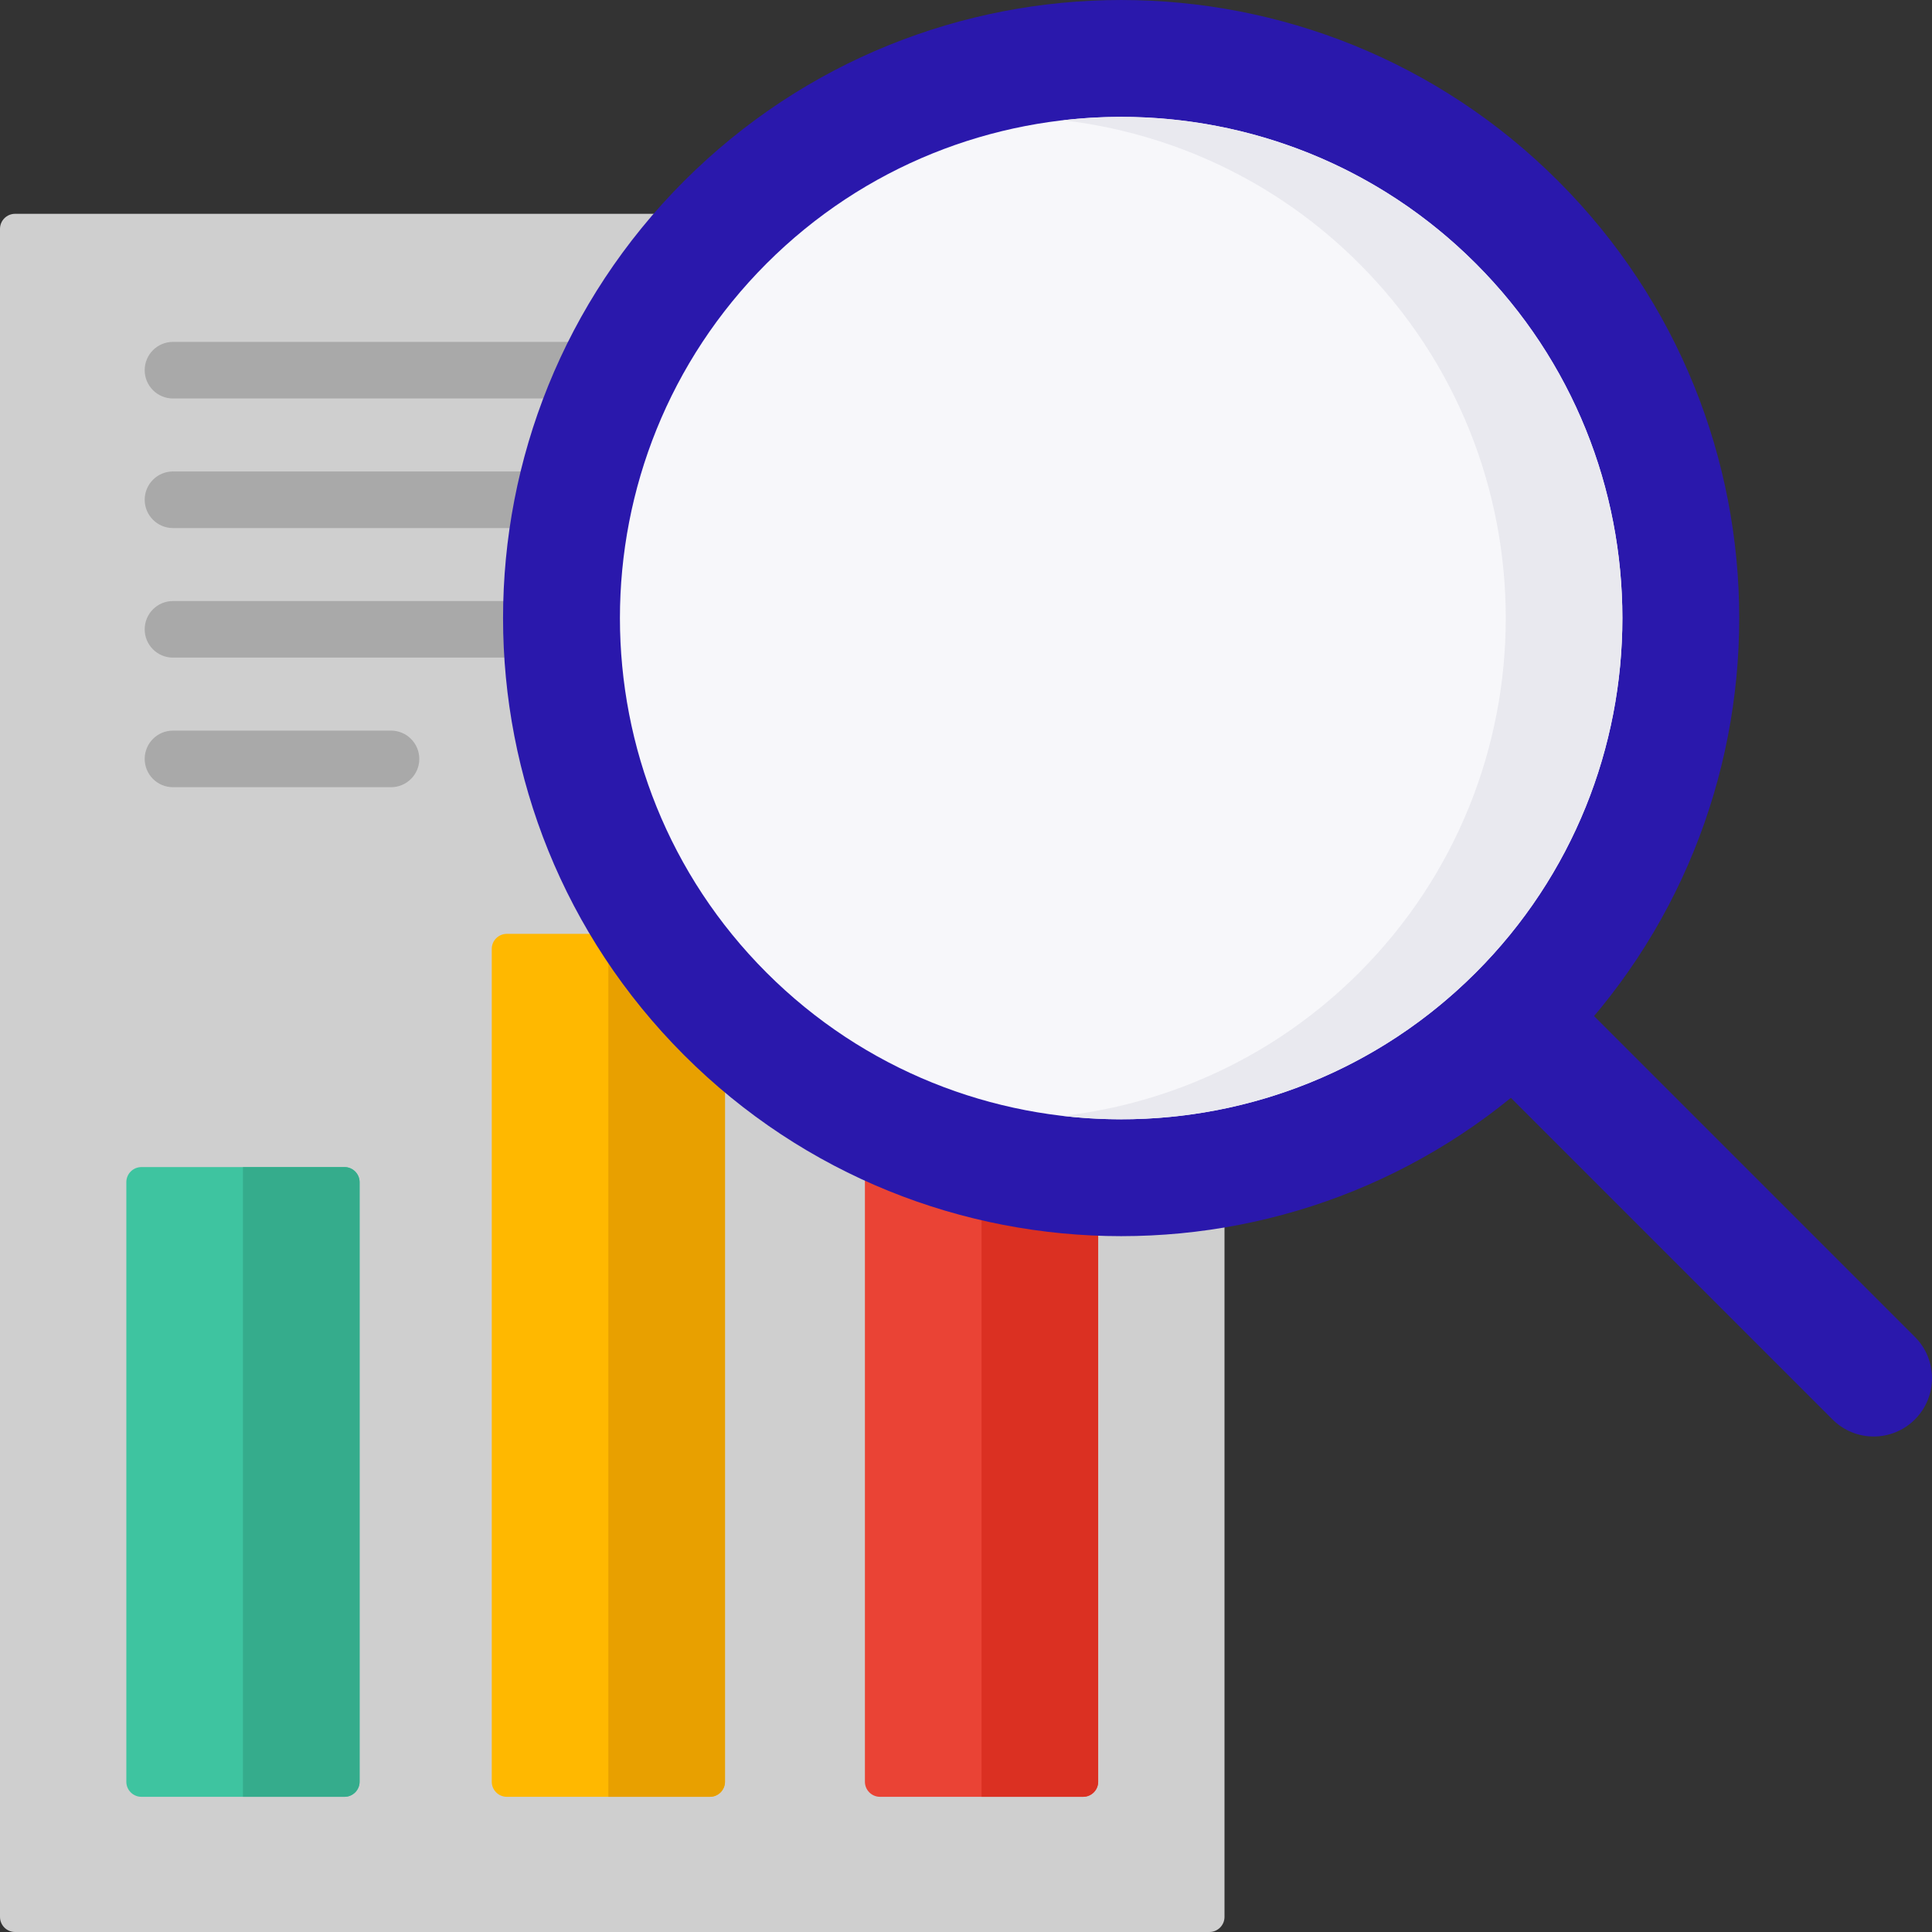<svg width="75" height="75" viewBox="0 0 75 75" fill="none" xmlns="http://www.w3.org/2000/svg">
<rect x="0" y="0" width="75" height="75" fill="#333333" stroke="none"/>
<g clip-path="url(#clip0_11_213)">
<path d="M74.337 55.101C73.453 55.986 72.02 55.986 71.136 55.101L56.304 40.269L59.505 37.068L74.337 51.9C75.221 52.784 75.221 54.217 74.337 55.101Z" fill="#2A18AC"/>
<path d="M46.949 75H0.586C0.262 75 0 74.738 0 74.414V8.886C0 8.562 0.262 8.3 0.586 8.3H46.949C47.273 8.3 47.535 8.562 47.535 8.886V74.414C47.535 74.738 47.273 75 46.949 75Z" fill="#CFCFCF"/>
<path d="M13.373 69.752H5.49C5.167 69.752 4.904 69.49 4.904 69.166V45.892C4.904 45.568 5.167 45.306 5.49 45.306H13.373C13.696 45.306 13.959 45.568 13.959 45.892V69.166C13.959 69.49 13.696 69.752 13.373 69.752Z" fill="#3EC4A0"/>
<path d="M27.558 69.752H19.675C19.352 69.752 19.09 69.49 19.09 69.167V36.837C19.09 36.514 19.352 36.252 19.675 36.252H27.558C27.881 36.252 28.144 36.514 28.144 36.837V69.167C28.144 69.49 27.881 69.752 27.558 69.752Z" fill="#FFB800"/>
<path d="M42.045 69.752H34.162C33.839 69.752 33.576 69.49 33.576 69.167V40.157C33.576 39.834 33.839 39.571 34.162 39.571H42.045C42.368 39.571 42.631 39.834 42.631 40.157V69.167C42.631 69.49 42.368 69.752 42.045 69.752Z" fill="#EA4335"/>
<path d="M9.432 45.306V69.752H13.373C13.696 69.752 13.959 69.49 13.959 69.166V45.892C13.959 45.568 13.696 45.306 13.373 45.306H9.432Z" fill="#35AC8C"/>
<path d="M23.617 36.252V69.752H27.558C27.881 69.752 28.144 69.49 28.144 69.167V36.837C28.144 36.514 27.881 36.252 27.558 36.252H23.617Z" fill="#E8A000"/>
<path d="M38.104 39.571V69.752H42.045C42.368 69.752 42.631 69.49 42.631 69.167V40.157C42.631 39.834 42.368 39.571 42.045 39.571H38.104Z" fill="#DB3022"/>
<path d="M6.715 15.469H39.914C40.521 15.469 41.013 14.977 41.013 14.37C41.013 13.764 40.521 13.272 39.914 13.272H6.715C6.108 13.272 5.617 13.764 5.617 14.37C5.617 14.977 6.108 15.469 6.715 15.469Z" fill="#A9A9A9"/>
<path d="M39.914 18.302H6.715C6.108 18.302 5.617 18.794 5.617 19.4C5.617 20.007 6.108 20.499 6.715 20.499H39.914C40.521 20.499 41.013 20.007 41.013 19.4C41.013 18.794 40.521 18.302 39.914 18.302Z" fill="#A9A9A9"/>
<path d="M39.914 23.332H6.715C6.108 23.332 5.617 23.824 5.617 24.431C5.617 25.037 6.108 25.529 6.715 25.529H39.914C40.521 25.529 41.013 25.037 41.013 24.431C41.013 23.824 40.521 23.332 39.914 23.332Z" fill="#A9A9A9"/>
<path d="M15.178 28.362H6.715C6.108 28.362 5.617 28.854 5.617 29.461C5.617 30.067 6.108 30.559 6.715 30.559H15.178C15.785 30.559 16.277 30.067 16.277 29.461C16.277 28.854 15.785 28.362 15.178 28.362Z" fill="#A9A9A9"/>
<path d="M60.489 40.96C69.859 31.59 69.859 16.398 60.489 7.028C51.119 -2.342 35.927 -2.342 26.556 7.028C17.186 16.398 17.186 31.59 26.556 40.96C35.927 50.33 51.119 50.33 60.489 40.96Z" fill="#2A18AC"/>
<path d="M57.288 37.759C49.698 45.349 37.348 45.349 29.758 37.759C22.168 30.169 22.168 17.819 29.758 10.229C37.348 2.639 49.698 2.639 57.288 10.229C64.879 17.819 64.878 30.169 57.288 37.759Z" fill="#F7F7FA"/>
<path d="M57.288 10.229C52.918 5.858 46.969 4.005 41.26 4.668C45.465 5.156 49.541 7.009 52.761 10.229C60.351 17.819 60.351 30.169 52.761 37.759C49.541 40.979 45.465 42.832 41.26 43.32C46.969 43.983 52.918 42.13 57.288 37.759C64.878 30.169 64.878 17.819 57.288 10.229Z" fill="#E9E9EF"/>
</g>
<defs>
<clipPath id="clip0_11_213">
<rect width="75" height="75" fill="white"/>
</clipPath>
</defs>
</svg>
